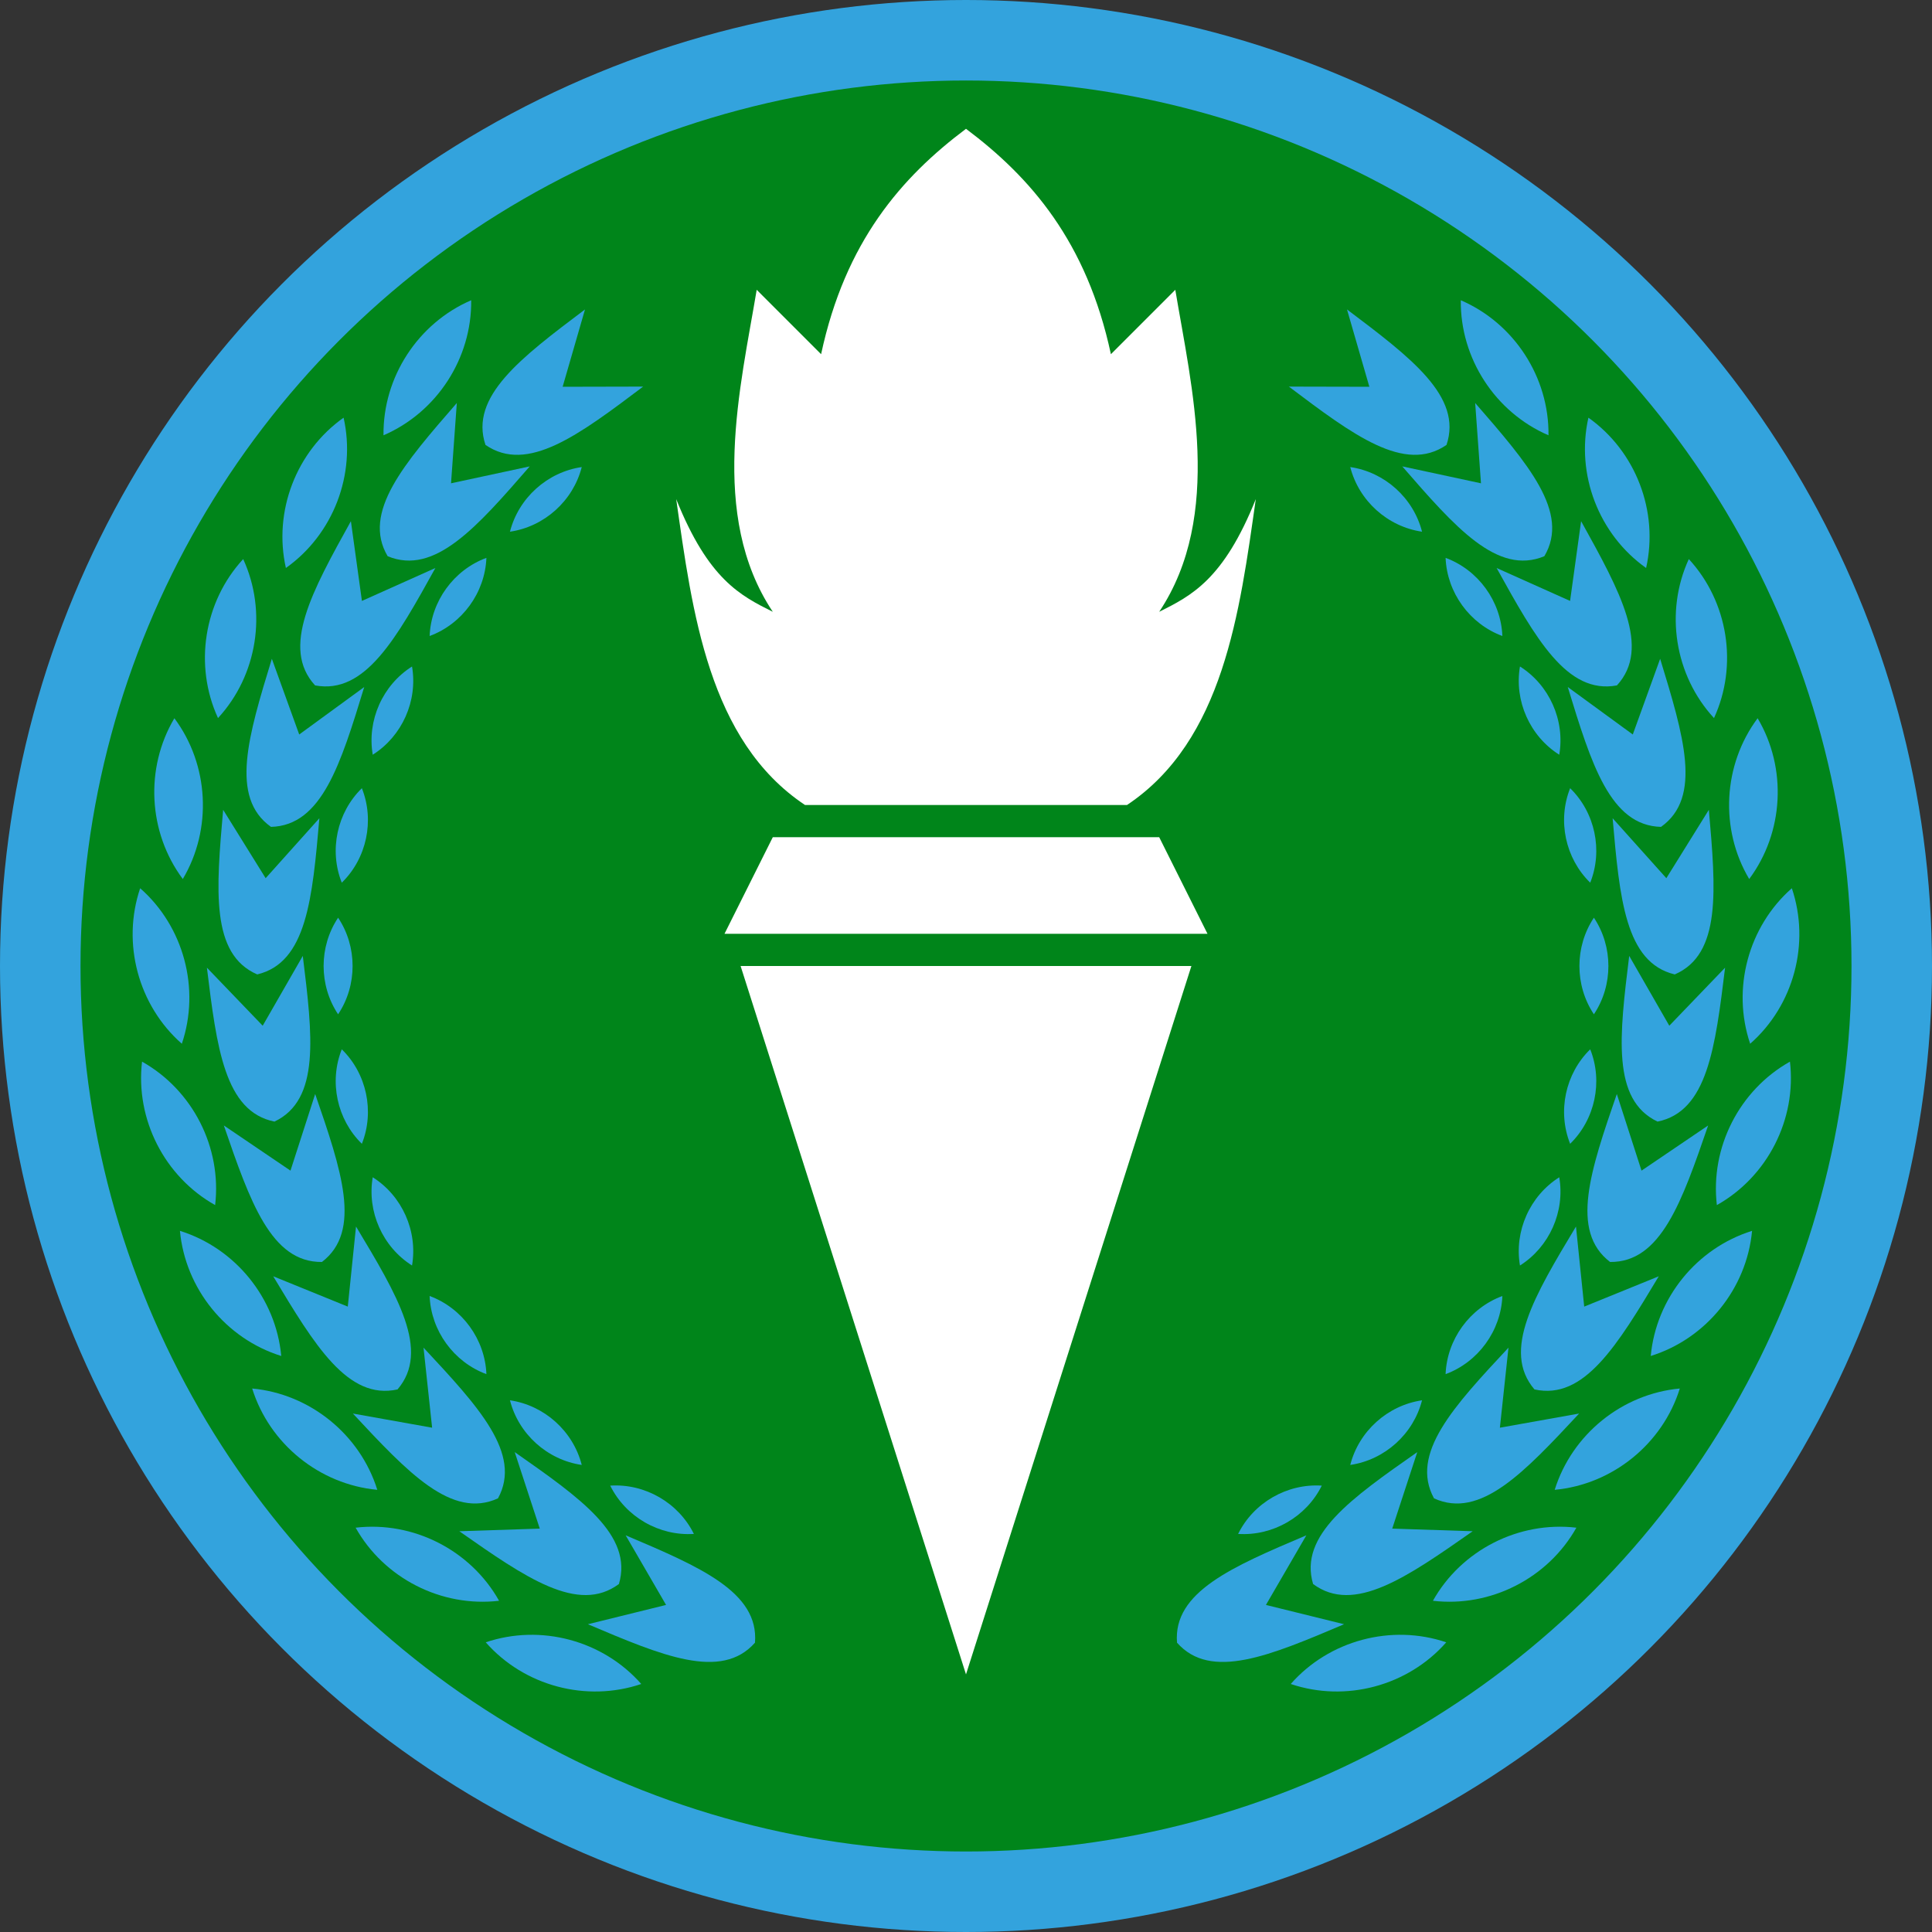 <?xml version="1.0" encoding="UTF-8" standalone="no"?>
<svg xmlns="http://www.w3.org/2000/svg" xmlns:xlink="http://www.w3.org/1999/xlink" width="600" height="600" version="1.1">
  <rect width="100%" height="100%" fill="#333333" stroke="none"/>
  <g transform="translate(300,300)" fill="#33a3dd">
    <circle r="300"/>
    <circle r="275" fill="#00851a"/>
    <path d="M 0,220 L -70,0 70,0 z " fill="white"/>
    <path d="M -75,-10 L 75,-10 60,-40 -60,-40 z" fill="white"/>
    <path d="M -50,-50 C -80,-70 -85,-110 -90,-145 C -80,-120 -70,-115 -60,-110 C -80,-140 -70,-180 -65,-210 L -45,-190 C -37.5,-225 -20,-245 0,-260 C 20,-245 37.5,-225 45,-190 L 65,-210 C 70,-180 80,-140 60,-110 C 70,-115 80,-120 90,-145 C 85,-110 80,-70 50,-50 z " fill="white"/>
    <g id="h">
      <g id="e" transform="translate(-250,0)">
        <path id="g" d="M 0,-25 C -10,-10 -10,10 0,25 C 10,10 10,-10 0,-25 z " transform="rotate(-15)"/>
        <path id="f"
          d="M 30,-30 L 15,-50 C 15,-25 15,-5 30,0 C 45,-5 45,-25 45,-50 z " transform="rotate(5)"/>
        <use xlink:href="#g" transform="matrix(0.6,0,0,0.6,55,0) rotate(15)"/>
      </g>
      <use xlink:href="#e" transform="rotate(-60)"/>
      <use xlink:href="#e" transform="rotate(-48)"/>
      <use xlink:href="#e" transform="rotate(-36)"/>
      <use xlink:href="#e" transform="rotate(-24)"/>
      <use xlink:href="#e" transform="rotate(-12)"/>
      <use xlink:href="#e" transform="rotate(12)"/>
      <use xlink:href="#e" transform="rotate(24)"/>
      <use xlink:href="#e" transform="rotate(36)"/>
      <use xlink:href="#e" transform="rotate(48)"/>
      <use xlink:href="#f" transform="rotate(-72) translate(-250,0)"/>
    </g>
    <use xlink:href="#h" transform="scale(-1,1)"/>
  </g>
</svg>
